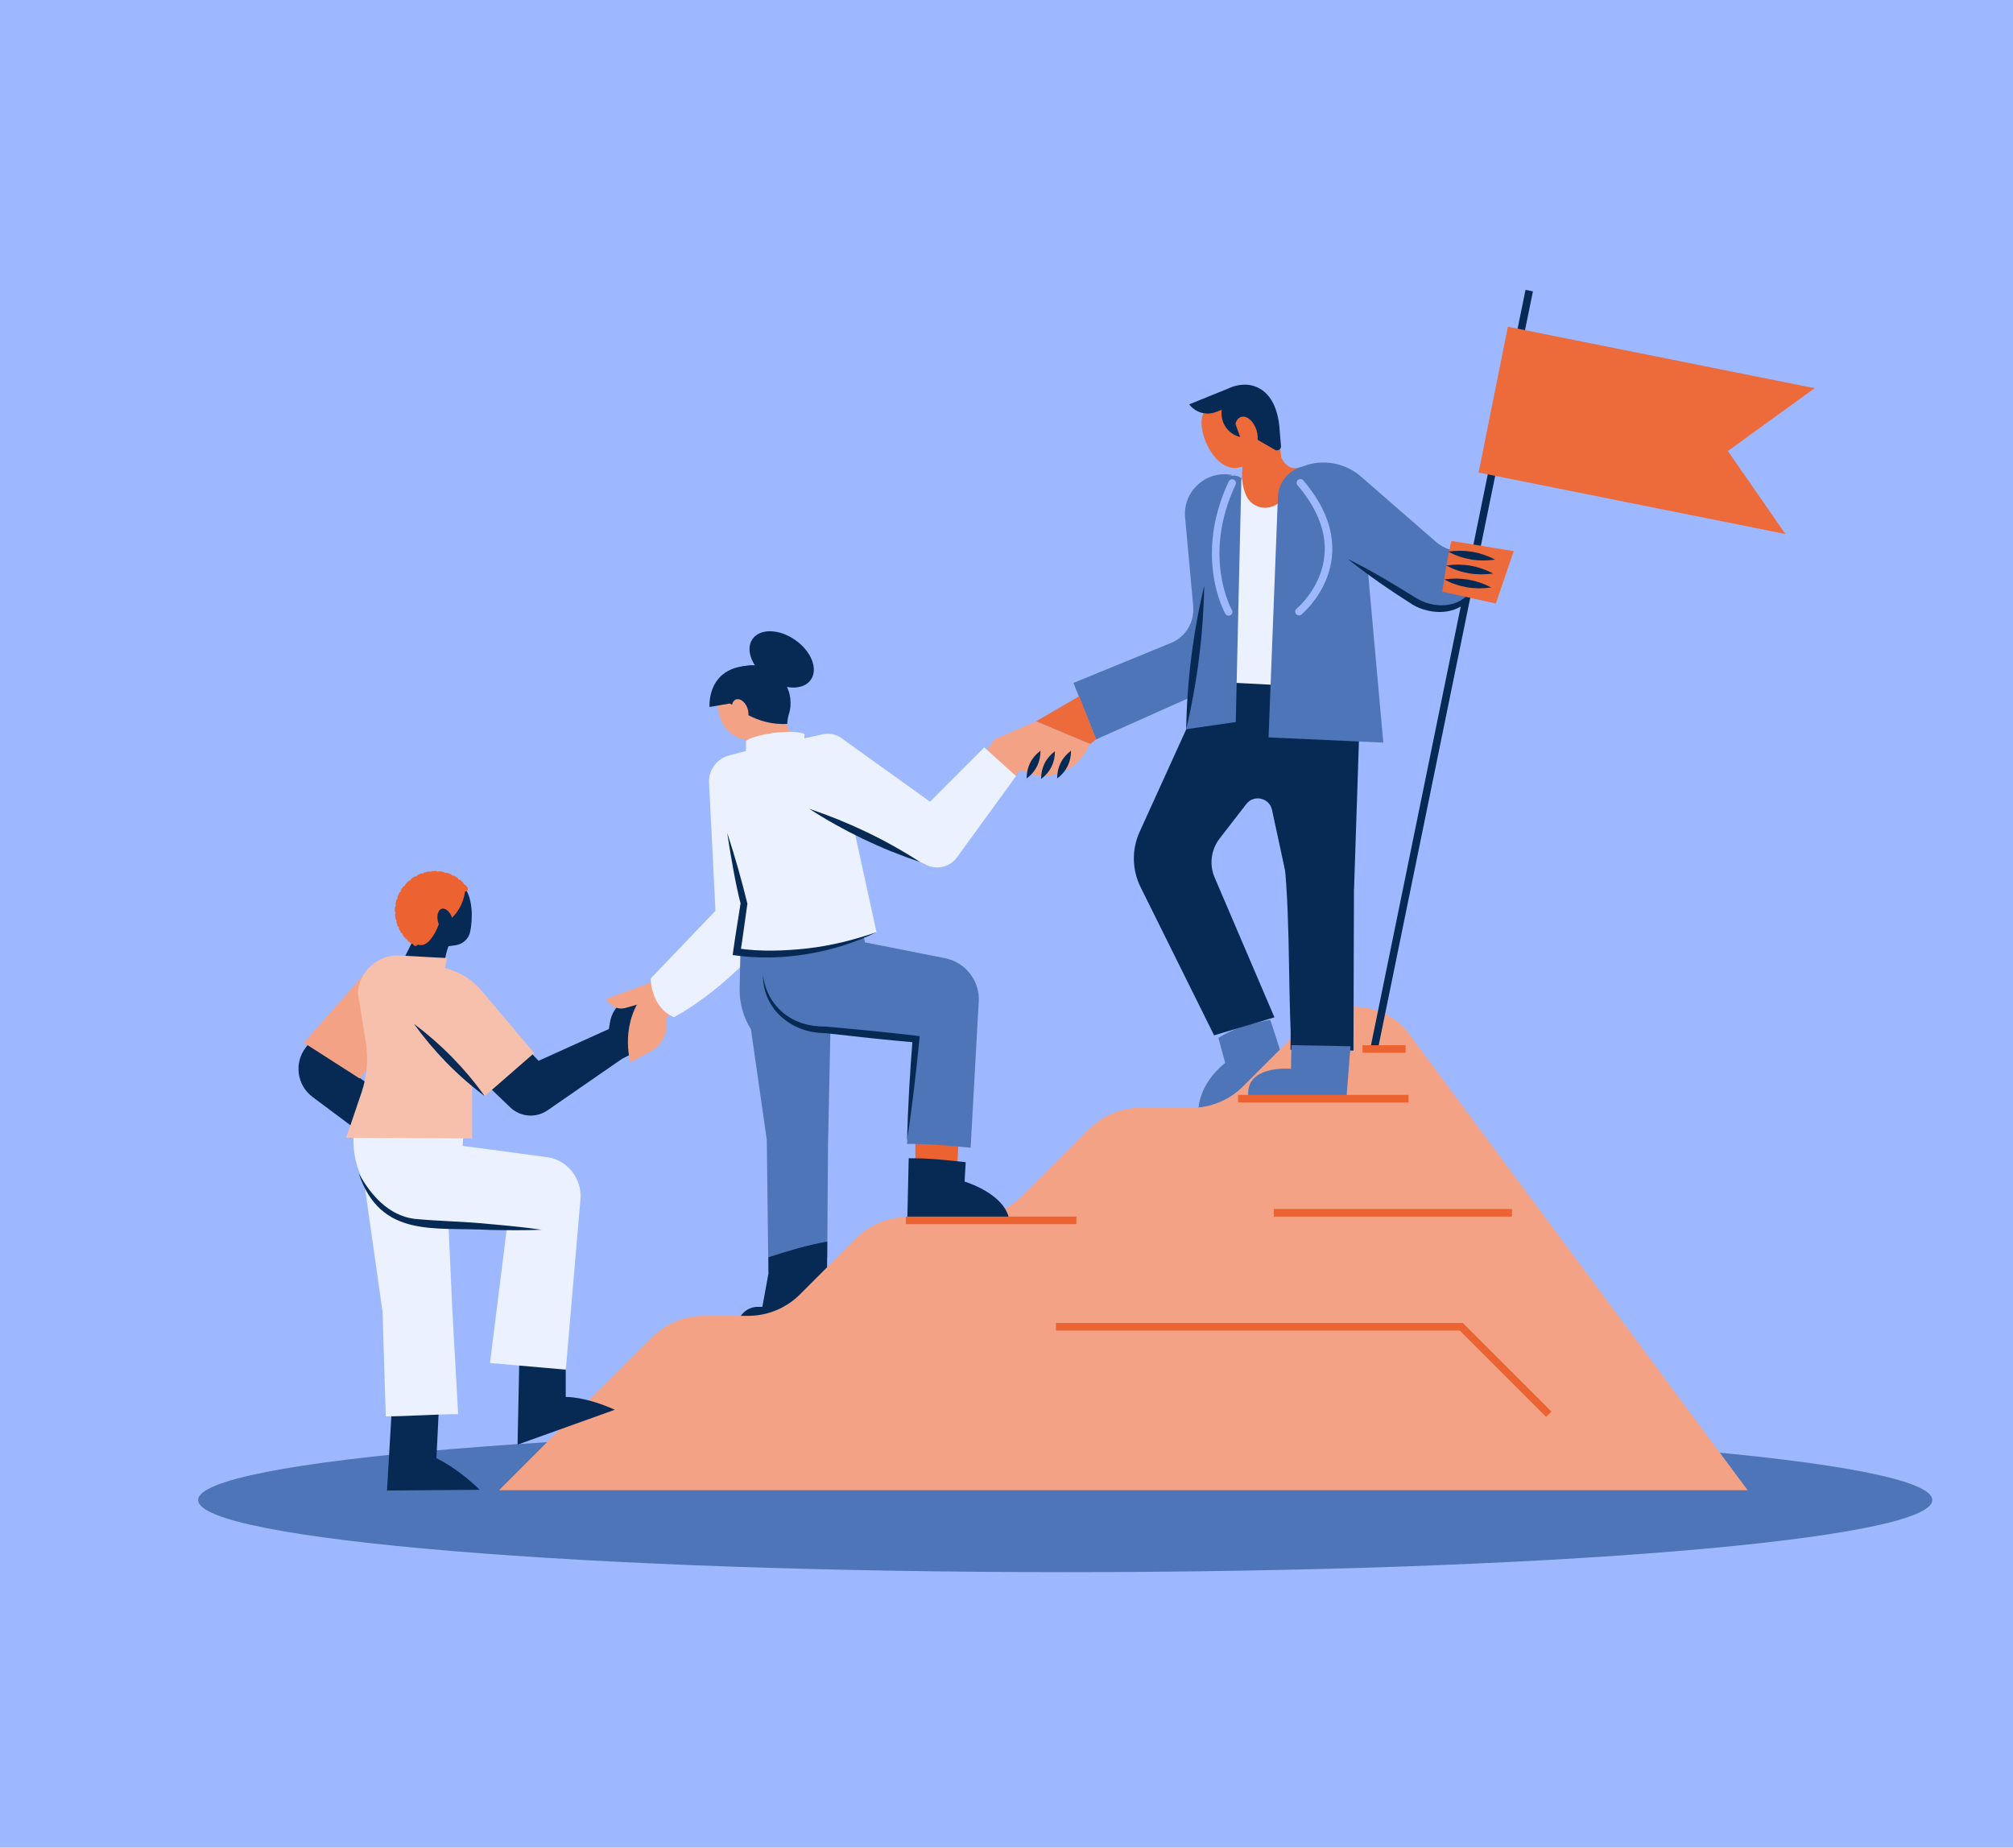 <?xml version="1.0" encoding="UTF-8"?>
<svg xmlns="http://www.w3.org/2000/svg" id="Calque_1" data-name="Calque 1" viewBox="0 0 239.47 219.79">
  <defs>
    <style>
      .cls-1 {
        fill: #ec6230;
      }

      .cls-2 {
        fill: #ebf1ff;
      }

      .cls-3 {
        fill: #f7c0ac;
      }

      .cls-4 {
        stroke-dasharray: .42 0;
      }

      .cls-4, .cls-5, .cls-6 {
        stroke-width: .6px;
      }

      .cls-4, .cls-5, .cls-6, .cls-7 {
        stroke: #ec6230;
      }

      .cls-4, .cls-5, .cls-6, .cls-7, .cls-8, .cls-9 {
        fill: none;
      }

      .cls-4, .cls-5, .cls-6, .cls-9 {
        stroke-linecap: round;
        stroke-linejoin: round;
      }

      .cls-6 {
        stroke-dasharray: 0 .42 .42 0;
      }

      .cls-10 {
        fill: #f4a285;
      }

      .cls-7, .cls-8 {
        stroke-miterlimit: 10;
      }

      .cls-7, .cls-8, .cls-9 {
        stroke-width: .9px;
      }

      .cls-8 {
        stroke: #062a54;
      }

      .cls-11 {
        fill: #9db8ff;
      }

      .cls-9 {
        stroke: #9db8ff;
      }

      .cls-12 {
        fill: #062a54;
      }

      .cls-13 {
        fill: #ed6a3a;
      }

      .cls-14 {
        fill: #4f75b9;
      }
    </style>
  </defs>
  <rect class="cls-11" x="-8.22" y="-1.59" width="252.26" height="242.23"></rect>
  <path class="cls-14" d="M229.87,178.44c0,4.74-46.18,8.58-103.15,8.58s-103.15-3.84-103.15-8.58,46.18-8.58,103.15-8.58,103.15,3.84,103.15,8.58"></path>
  <path class="cls-12" d="M51.92,173.47l.47-9.74c-2.16,0-3.26.09-5.56.09l-.79,13.49,11.02-.09s-2.2-2.29-5.14-3.75"></path>
  <path class="cls-12" d="M43.74,121.71l-5.98,1.4c-.23.05-.79.7-1.41,1.53-1.39,1.84-1.02,4.47.83,5.85l8.35,6.24.87-5.94-4.1-2.91,1.45-6.17Z"></path>
  <polyline class="cls-10" points="43.3 115.89 36.14 124.04 42.76 128.28 46.52 124.04"></polyline>
  <path class="cls-12" d="M73.99,125.96l-8.85,6.12c-1.38.95-3.23.81-4.44-.35-3.35-3.2-9.59-9.18-9.82-9.41-.31-.32,5.32-4.36,5.32-4.36l7.87,8.23,8.36-3.78.14-.83c.33-1.96,2.13-3.32,4.11-3.11l1.49.16-1.26,5.82"></path>
  <polyline class="cls-1" points="114.12 134.08 113.79 140.23 108.89 139.76 108.89 131.56"></polyline>
  <path class="cls-12" d="M50.92,107.96s2.58-.37,4.43-2.23c.81,1.09.97,3.43.56,5.19-.19.81-.89,1.41-1.71,1.52l-.81.11c-.24.09-.94,4.07-1.18,4.12-.48.1-4.03-1.92-4.52-1.98,1.24-2.2,3.22-6.72,3.22-6.72"></path>
  <path class="cls-1" d="M49.45,112.23c-2.12-1.28-2.8-4.03-1.52-6.15.44-.73,1.06-1.29,1.76-1.66,1.34-.7,3-.7,4.39.14.29.18.55.39.79.62.18.17.34.36.49.56-1.85,1.87-2.78,3.12-2.78,3.12,0,0-1.23,4.54-3.13,3.38"></path>
  <path class="cls-10" d="M84.99,116.52l-5.79,4.59c.36,1.58-.38,3.2-1.81,3.97l-2.41,1.29c-.4-1.65-.99-6.41,3.18-9.66l6.48-5.93"></path>
  <path class="cls-10" d="M80.28,115.83l-8.13,2.98c.37.88,1.35,1.35,2.27,1.09l2.17-.62"></path>
  <path class="cls-2" d="M90.74,88.81l-3.99,1.05c-1.48.39-2.49,1.76-2.4,3.29.25,4.65.76,15.2.76,15.2l-7.7,8.05s-.02,3.41,2.76,4.6c0,0,6.08-3,12.3-10.81,6.22-7.81-1.72-21.38-1.72-21.38"></path>
  <path class="cls-10" d="M121.4,91.58l.28.14c2.71,1.31,5.98.3,7.48-2.3l.53-.91-6.44-2.7-4.92,2.12s-4.01,5.58-3.96,5.88c.21,1.48.46,4.18.53,5.61l6.5-7.84Z"></path>
  <path class="cls-14" d="M141.95,72.14l-.97-10.57c-.3-3.26,2.73-5.83,5.9-5l.54.14,3.65,22.02-20.68,9.23-2.69-6.72,11.61-4.76c1.73-.71,2.8-2.47,2.63-4.33"></path>
  <path class="cls-14" d="M144.94,123.46l.81,2.97c-3.39,2.8-3.17,5.71-3.17,5.71l10.83-3.74-2.29-7.08c-2.12.37-4.2.9-6.18,2.14"></path>
  <path class="cls-10" d="M93.66,86.12c-3.07-.62-5.67-2.85-8.15-4.75l-.08,2.4c-.05,1.54.67,3.06,2.02,3.8.17.09.34.17.52.24.37.14.85.24,1.22.27l-.92,3.39,1.79-2.22-.73.53,6.97-1.99-1.31.22s-1.38-.97-1.33-1.88v-.02Z"></path>
  <path class="cls-12" d="M91.38,80.75c1.91,1.34,4.19,1.39,5.08.11.89-1.27.06-3.39-1.86-4.73-1.92-1.34-4.19-1.39-5.08-.11-.89,1.27-.06,3.39,1.86,4.73"></path>
  <path class="cls-2" d="M53.82,156.06l-.81-17.86-9.71,2.28,2.21,15.58.38,12.43c2.29,0,6.45-.27,8.61-.27l-.68-12.17Z"></path>
  <path class="cls-2" d="M154.02,56.19l-.57.35c-1.97,1.2-4.44,1.25-6.46.12l-.05-.02c-.44-.25-.98.06-1,.57l-.65,24.32c2.99.11,5.95.19,8.89.21,0-8.53.1-16.71.52-25.14.02-.36-.37-.6-.68-.41"></path>
  <path class="cls-14" d="M98.5,136.4l.57-27.33-11,4.61-.08,3.93c-.03,1.7.43,3.38,1.34,4.83l1.89,13.16.19,15.81c2.33-.76,4.67-1.46,7-1.87l.09-13.13Z"></path>
  <path class="cls-12" d="M91.42,149.56v1.91s-.73,3.99-.73,3.99h-.54c-1.23,0-2.26.91-2.42,2.13l-.09.74,3.76-.18,6.99-6.99.02-3.47c-2.33.42-4.67,1.11-7,1.87"></path>
  <path class="cls-10" d="M167.11,122.31c-3.4-3.4-8.91-3.4-12.31,0l-6.92,6.92c-1.63,1.63-3.85,2.55-6.15,2.55h-6.04c-2.31,0-4.52.92-6.15,2.55l-7.9,7.9c-1.63,1.63-3.85,2.55-6.15,2.55h-7.53c-2.31,0-4.52.92-6.15,2.55l-6.65,6.65c-1.63,1.63-3.85,2.55-6.15,2.55h-5.29c-2.31,0-4.52.92-6.15,2.55l-18.2,18.19h148.53l-40.78-54.95Z"></path>
  <line class="cls-8" x1="163.44" y1="124.89" x2="181.92" y2="34.57"></line>
  <polygon class="cls-13" points="212.39 63.52 175.9 56.21 179.38 38.87 215.87 46.18 205.55 53.65 212.39 63.52"></polygon>
  <path class="cls-13" d="M152.09,51.3c-2.38-1.61-2.88-9.54-8.52-2.71-.06.07-.09.17-.15.24-1.61,1.52,1.05,7.98,4.37,6.67.01,0,0,.35-.03.76-.05.89.11,1.78.45,2.61.77,1.85,3.3,2.08,4.39.39l2.58-3.31-.52-.35c-1.6.51-2.25-1.22-2.25-1.22,0,0-.31-3.06-.34-3.08"></path>
  <path class="cls-12" d="M161.08,105.76l.8-24.25c-6.79.32-11.3-.14-18.18-.44l-8.13,17.89c-.95,2.09-.91,4.5.11,6.56l8.75,17.64,7.18-2.14-7.14-16.69c-.63-1.52-.39-3.26.61-4.57l3.18-4.11c.9-1.17,2.75-.75,3.06.69l2.37,10.99-.17,17.55,7.49.09.06-19.21Z"></path>
  <path class="cls-14" d="M153.58,127.14l.05-2.81,7.03.13-.52,6.57-11.56-.15c-.91-4.28,5-3.74,5-3.74"></path>
  <path class="cls-14" d="M116.44,119.18c.14-2.5-1.58-4.72-4.04-5.2l-9.5-1.88-2.09-10.14c-3.68,2.39-9.08,8.58-11.24,11.37l.79,3.71c.63,2.99,3.14,5.21,6.18,5.48l12.43,1.1-1.07,12.46c2.32-.04,5.35.22,7.57.46l.96-17.35Z"></path>
  <path class="cls-12" d="M114.75,140.57l.13-2.32c-2.22-.24-4.46-.5-6.78-.46l-.16,7.04,12.09.08c-.69-3.01-5.28-4.35-5.28-4.35"></path>
  <path class="cls-12" d="M67.29,166.18s2.26-.09,5.85,1.52l-11.57,4.15.26-12.7c1.69-1.19,3.21,2.26,5.47,1.59v5.45Z"></path>
  <path class="cls-2" d="M55.63,126.43l-.59,9.88,9.81,1.31c2.55.24,4.42,2.5,4.2,5.05l-1.74,20.26-9.02-.79,2.03-16.23-9.23-.23c-1.2-.05-2.54-.47-3.82-1.13-3.39-1.74-5.35-5.42-5.22-9.23.08-2.41,2.1-4.34,4.51-4.22,2.71.13,6.53-4.46,9.06-4.68"></path>
  <path class="cls-12" d="M42.66,139.56c1.45,2.59,3.52,5.01,6.62,5.43,2.96.29,6.09.31,9.08.63,2.03.18,4.06.37,6.08.67-2.04.08-4.08.06-6.12.02-6.66-.37-13.04,1.04-15.66-6.75"></path>
  <path class="cls-3" d="M63.54,125.27l-6.25-7.42c-1.14-1.35-2.67-2.29-4.36-2.69l.25-1.19-2.25-.12-3.34-.19c-2.61-.15-4.84,1.83-5.02,4.44l.94,5.84c.33,2.03.15,4.11-.51,6.05l-1.82,5.35,14.98.09v-6.55s1.49,1.52,1.49,1.52l5.89-5.13Z"></path>
  <path class="cls-12" d="M49.24,121.79c3.24,2.43,6.06,5.3,8.42,8.6-3.24-2.43-6.05-5.31-8.42-8.6"></path>
  <path class="cls-2" d="M104.27,110.89l-2.55-11.67,8.24,3.54c1.3.8,3,.46,3.89-.78l7.02-9.66-3.78-3.41-6.45,6.46-10.55-7.57c-.64-.46-1.44-.62-2.21-.45l-8.17,1.81c-1.72.14-2.96,1.71-2.68,3.42l.49,2.97c.63,3.81.81,7.69.55,11.55l-.42,6.13c6.94,1.79,16.62-2.35,16.62-2.35"></path>
  <path class="cls-12" d="M96.25,96.21c4.67,1.56,9.08,3.67,13.22,6.34-4.67-1.56-9.08-3.68-13.22-6.34"></path>
  <path class="cls-14" d="M170.78,64.42l-8.88-7.73c-1.72-1.5-4.09-2.03-6.29-1.42l-.95.32c-1.52.5-2.57,1.9-2.64,3.5l-1.11,28.63,13.65.62-1.84-20.51,6.68,4.57,2.31-.07c2.54-.07,4.51-2.22,4.37-4.76l-1.43-1.99c-1.4.19-2.81-.23-3.87-1.16"></path>
  <path class="cls-14" d="M144.5,58.49l-3.39,28.26,5.9-.86c0-.7.67-29.02.67-29.02-.05-.03-.11-.06-.16-.08-1.3-.64-2.84.26-3.02,1.7"></path>
  <path class="cls-12" d="M148.87,86.8c1.07,1.26,2.22,2.5,3.2,3.81.77,5.56,1.48,11.12,2.05,16.7-.06,5.62-.17,11.23-.51,16.85-.45-8.57-.02-16.66-1.23-25.13-.25-2.6-.61-6.09-.7-8.26-.94-1.33-1.9-2.63-2.81-3.97"></path>
  <path class="cls-12" d="M143.26,69.66c-.11,5.77-.82,11.47-2.15,17.08.1-5.77.82-11.47,2.15-17.08"></path>
  <path class="cls-12" d="M86.49,99.01c.92,2.8,1.72,5.63,2.42,8.49-.28,1.93-.52,3.87-.83,5.8l-.36-.49c2.73.42,5.58.31,8.34.01,2.8-.32,5.54-1.01,8.21-1.93-2.55,1.25-5.3,2.11-8.11,2.58-2.98.51-5.99.58-9,.14l.06-.44c.26-1.91.59-3.81.88-5.71-.55-2.03-1.21-5.81-1.6-8.45"></path>
  <path class="cls-12" d="M152.24,51.29c-.18-3.21-1.46-5.01-3.37-5.45-.85-.19-1.74-.04-2.54.29l-4.86,1.97.03.04c.74.95,2.02,1.31,3.15.87l.68-.26c0,.15-.01.3-.01.44,0,1.69,1.44,3.02,3.12,2.84l.57-.06,2.66,1.54c.34.19.75-.07.72-.46-.07-.76-.15-1.72-.15-1.75"></path>
  <path class="cls-9" d="M154.7,57.44c7.63,8.92-.17,15.32-.17,15.32"></path>
  <path class="cls-9" d="M146.58,57.47c-4.15,8.79-.42,15.32-.42,15.32"></path>
  <path class="cls-12" d="M160.29,66.47c2.83,1.39,5.56,3.04,8.22,4.7,2.66,1.59,6.4.99,7.13-2.46-.09.78-.21,1.61-.69,2.31-1.49,2.23-4.76,2.16-6.88.92-2.7-1.72-5.28-3.48-7.77-5.47"></path>
  <polygon class="cls-13" points="128.38 82.82 123.26 85.8 129.7 88.5 130.4 87.95 128.38 82.82"></polygon>
  <path class="cls-12" d="M90.77,116.02c.51,3.85,3.61,6.18,7.41,6.09,3.61.33,7.23.67,10.83,1.1l.39.05-.03.39c-.39,4.04-.87,8.07-1.47,12.08.11-4.06.34-8.11.67-12.16l.36.44c-3.62-.31-7.22-.71-10.83-1.12-3.89.01-7.37-2.84-7.33-6.87"></path>
  <path class="cls-13" d="M180.07,65.56l-2.12,6.23-6.36-1.4c.3-2.03.58-4.08,1.08-6.04l7.4,1.21Z"></path>
  <path class="cls-12" d="M177.86,66.57c-1.96.29-3.83-.02-5.58-.95,1.95-.29,3.83.03,5.58.95"></path>
  <path class="cls-12" d="M177.63,68.22c-1.95.29-3.83-.02-5.58-.95,1.95-.29,3.83.03,5.58.95"></path>
  <path class="cls-12" d="M177.39,69.88c-1.96.29-3.83-.02-5.58-.95,1.95-.29,3.83.03,5.58.95"></path>
  <path class="cls-12" d="M127.41,89.3c0,1.37-.56,2.49-1.65,3.31,0-1.37.56-2.49,1.65-3.31"></path>
  <path class="cls-12" d="M125.5,89.36c0,1.37-.56,2.49-1.65,3.31,0-1.37.56-2.49,1.65-3.31"></path>
  <path class="cls-12" d="M123.78,89.3c0,1.37-.56,2.49-1.65,3.31,0-1.37.56-2.49,1.65-3.31"></path>
  <path class="cls-2" d="M95.67,89.21l.03-1.9s-1.06-.5-3.78-.11c-2.72.4-3.17.95-3.17.95l-.05,3.23"></path>
  <line class="cls-7" x1="147.28" y1="130.7" x2="167.56" y2="130.7"></line>
  <line class="cls-7" x1="162.09" y1="124.79" x2="167.21" y2="124.79"></line>
  <line class="cls-7" x1="107.77" y1="145.17" x2="128.05" y2="145.17"></line>
  <line class="cls-5" x1="49.43" y1="112.23" x2="49.43" y2="112.23"></line>
  <path class="cls-4" d="M49.09,112c-.11-.08-.22-.17-.32-.26"></path>
  <path class="cls-6" d="M48.77,111.74c-1.58-1.41-1.99-3.78-.85-5.66.44-.73,1.06-1.29,1.77-1.66,1.34-.7,3-.7,4.39.14.29.18.55.39.79.62.18.17.34.36.49.56"></path>
  <line class="cls-5" x1="55.34" y1="105.73" x2="55.34" y2="105.73"></line>
  <path class="cls-1" d="M53.18,109.65c2.1-1.44,2.18-3.93,2.18-3.93l-3.78,1.83,1.61,2.1Z"></path>
  <path class="cls-12" d="M53.81,109.26c.23.77.04,1.52-.42,1.65-.47.14-1.03-.38-1.26-1.15-.23-.77-.04-1.51.42-1.65s1.03.38,1.26,1.15"></path>
  <polyline class="cls-7" points="125.62 157.83 173.84 157.83 184.24 168.23"></polyline>
  <line class="cls-7" x1="179.87" y1="144.27" x2="151.54" y2="144.27"></line>
  <path class="cls-12" d="M87.08,83.64l-2.67.46s-.43-5.13,5.44-4.92l-2.95,2.7.18,1.75Z"></path>
  <path class="cls-12" d="M93.87,84.89c.16-.54.22-1.13.15-1.77-.19-1.71-1.39-3.21-3.02-3.75-2.54-.84-5.1.67-5.75,3.09,2.47,1.91,4.75,3.82,8.4,3.66.02-.41.09-.83.21-1.23"></path>
  <path class="cls-10" d="M88.9,84.2c.28.73.12,1.47-.35,1.65-.48.18-1.09-.26-1.36-.99-.28-.73-.12-1.47.35-1.65.48-.18,1.09.26,1.36.99"></path>
  <path class="cls-13" d="M148.01,53.3l-1.04-2.87c.11-.42.34-.73.67-.83.67-.21,1.49.48,1.83,1.55.34,1.07.07,2.11-.6,2.32-.28.09-.58.01-.86-.17"></path>
</svg>
